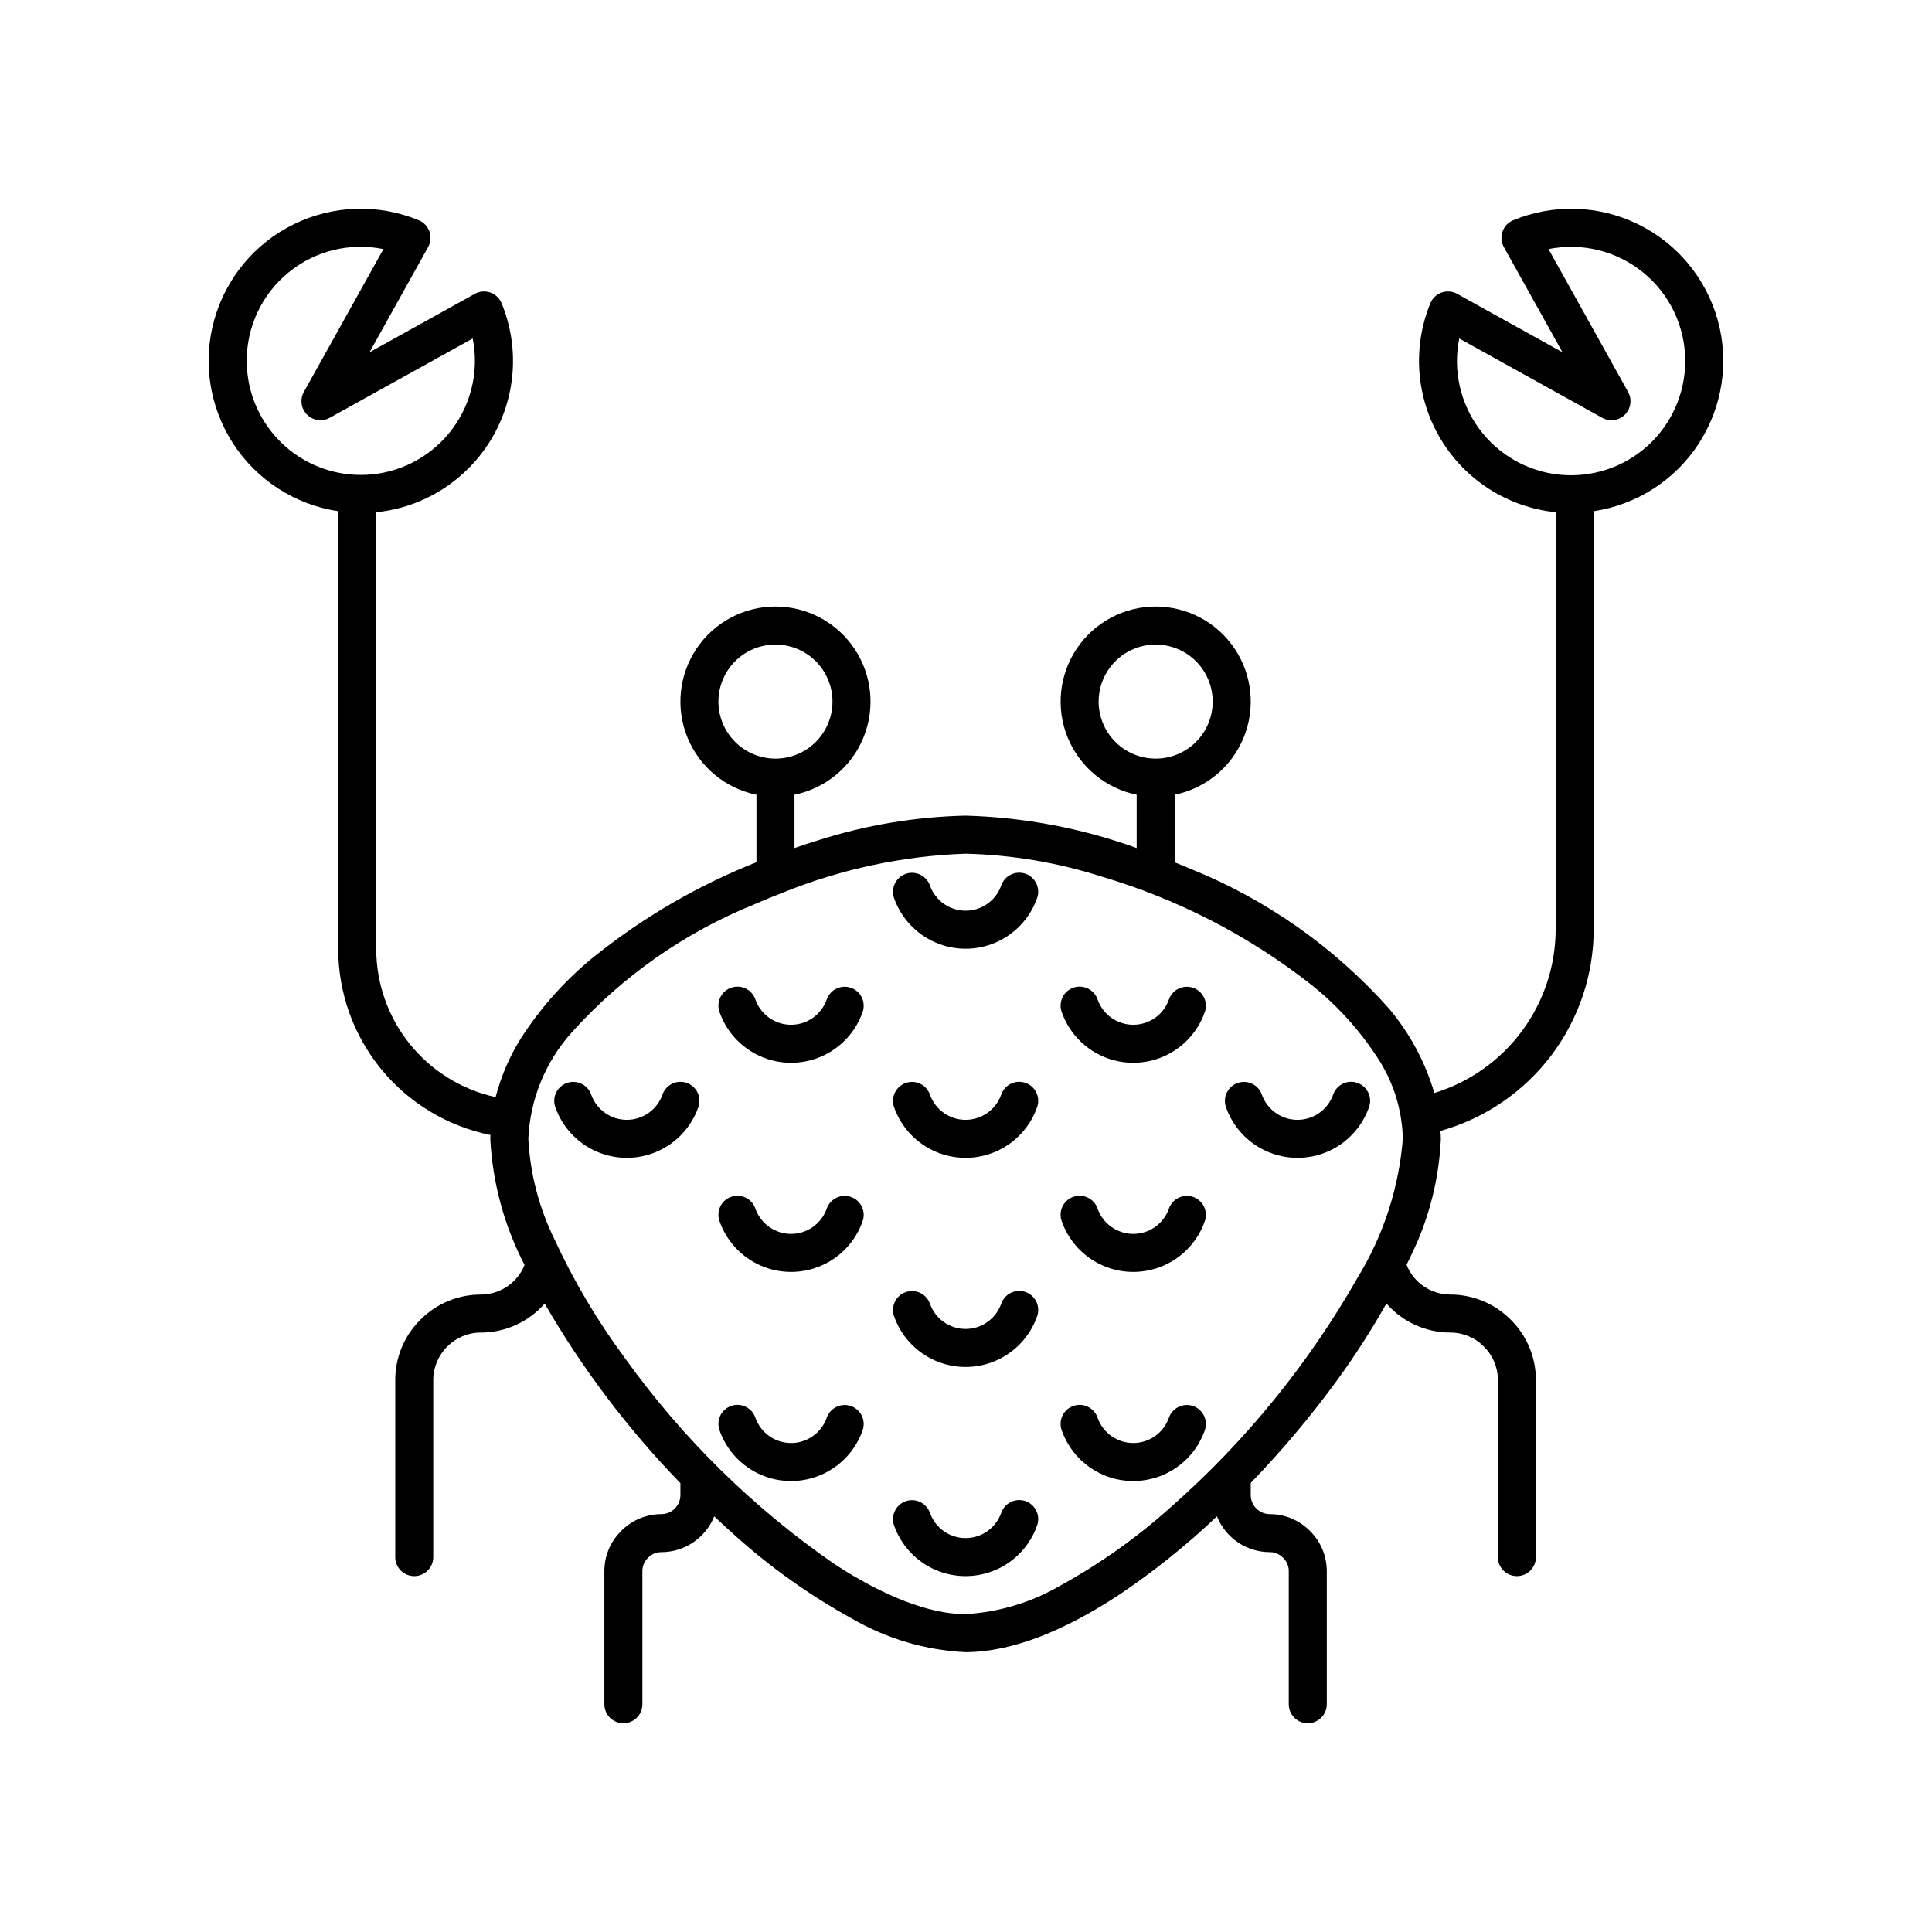 <?xml version="1.0" encoding="UTF-8"?>
<!-- Uploaded to: ICON Repo, www.iconrepo.com, Generator: ICON Repo Mixer Tools -->
<svg fill="#000000" width="800px" height="800px" version="1.1" viewBox="144 144 512 512" xmlns="http://www.w3.org/2000/svg">
 <g>
  <path d="m545.01 202.37c-1.328 0.547-2.356 1.641-2.828 2.996-0.473 1.359-0.344 2.852 0.355 4.109l15.531 27.879-27.906-15.484c-1.258-0.699-2.75-0.824-4.109-0.352-1.355 0.477-2.445 1.508-2.992 2.836-4.816 11.762-3.805 25.109 2.731 36.008 6.535 10.902 17.832 18.082 30.477 19.375v110.45c-0.004 9.73-3.129 19.207-8.918 27.031-5.789 7.824-13.934 13.586-23.238 16.441-2.414-8.227-6.516-15.859-12.039-22.414-14.387-16.152-32.301-28.781-52.352-36.902-1.465-0.637-2.941-1.211-4.414-1.809v-17.922c8.227-1.68 15.078-7.352 18.266-15.121 3.188-7.769 2.297-16.617-2.383-23.594-4.676-6.973-12.523-11.16-20.922-11.16-8.398 0-16.242 4.184-20.922 11.16-4.68 6.977-5.57 15.824-2.383 23.594 3.188 7.769 10.035 13.441 18.266 15.121v14.129-0.004c-14.559-5.258-29.867-8.152-45.344-8.578-13.293 0.297-26.473 2.5-39.137 6.551-2.062 0.629-4.133 1.328-6.203 2.035v-14.133c8.227-1.68 15.078-7.352 18.266-15.121 3.188-7.769 2.297-16.617-2.383-23.594-4.676-6.973-12.523-11.16-20.922-11.16-8.398 0-16.246 4.184-20.922 11.16-4.68 6.977-5.57 15.824-2.383 23.594 3.188 7.769 10.035 13.441 18.266 15.121v17.891c-15.164 6.008-29.367 14.203-42.16 24.328-7.957 6.277-14.809 13.836-20.281 22.363-3.012 4.812-5.266 10.059-6.684 15.555-8.969-1.965-16.996-6.934-22.75-14.086-5.754-7.152-8.891-16.059-8.887-25.238v-115.68c9.227-0.926 17.844-5.016 24.398-11.574l-3.559-3.566 3.559 3.566h0.004c5.633-5.613 9.48-12.77 11.051-20.57 1.574-7.797 0.797-15.887-2.227-23.242-0.547-1.328-1.637-2.359-2.992-2.836-1.355-0.473-2.852-0.348-4.109 0.352l-27.906 15.484 15.531-27.879c0.699-1.258 0.828-2.75 0.355-4.109-0.473-1.355-1.5-2.449-2.828-3-10.664-4.406-22.707-4.031-33.078 1.035-10.371 5.062-18.07 14.332-21.148 25.453-3.082 11.121-1.246 23.031 5.039 32.707s16.422 16.195 27.832 17.902v115.96c0 11.617 4.016 22.883 11.367 31.879 7.356 8.996 17.594 15.172 28.98 17.48-0.008 0.344-0.039 0.68-0.039 1.023l-0.004-0.004c0.598 11.66 3.695 23.055 9.082 33.414-1.898 4.742-6.492 7.848-11.598 7.848-6-0.004-11.75 2.387-15.973 6.644l-0.004-0.004-0.023 0.031-0.031 0.023 0.004 0.004c-4.262 4.223-6.652 9.977-6.644 15.973v46.906c0 2.781 2.254 5.039 5.035 5.039 2.785 0 5.039-2.258 5.039-5.039v-46.906c-0.008-3.324 1.32-6.516 3.688-8.855l0.055-0.055c2.34-2.367 5.527-3.691 8.855-3.684 6.484-0.008 12.652-2.805 16.926-7.684 9.984 17.281 22.066 33.262 35.973 47.578v3.18c-0.016 2.777-2.262 5.023-5.039 5.039-3.981-0.008-7.801 1.578-10.605 4.406l-0.008-0.008-0.043 0.055-0.055 0.047 0.008 0.008c-2.832 2.805-4.418 6.621-4.41 10.605v35.266c0 2.785 2.254 5.039 5.039 5.039 2.781 0 5.035-2.254 5.035-5.039v-35.266c-0.012-1.312 0.512-2.574 1.449-3.488l0.102-0.102c0.914-0.941 2.176-1.461 3.488-1.449 3.016-0.008 5.957-0.914 8.449-2.606 2.496-1.688 4.426-4.086 5.551-6.883 1.812 1.699 3.621 3.41 5.461 5.027 9.484 8.535 19.922 15.953 31.102 22.105 9.16 5.316 19.465 8.355 30.047 8.859 12.77-0.059 26.535-5.961 40.438-15.031 9.305-6.234 18.062-13.246 26.176-20.965 1.121 2.797 3.051 5.195 5.547 6.887 2.492 1.691 5.438 2.598 8.449 2.606 1.312-0.016 2.578 0.508 3.492 1.449l0.102 0.102c0.938 0.914 1.461 2.176 1.445 3.488v35.266c0 2.785 2.254 5.039 5.039 5.039 2.781 0 5.039-2.254 5.039-5.039v-35.266h-0.004c0.012-3.981-1.574-7.801-4.406-10.605l0.008-0.008-0.055-0.047-0.047-0.055-0.008 0.008h0.004c-2.805-2.828-6.625-4.414-10.609-4.406-2.773-0.02-5.019-2.262-5.039-5.039v-3.227c8.246-8.539 15.898-17.633 22.902-27.215 4.738-6.523 9.102-13.312 13.062-20.332 4.273 4.887 10.445 7.691 16.938 7.699 3.328-0.008 6.516 1.316 8.855 3.684l0.055 0.055c2.367 2.34 3.695 5.531 3.684 8.855v46.906c0 2.781 2.258 5.039 5.039 5.039s5.039-2.258 5.039-5.039v-46.906c0.008-5.996-2.383-11.75-6.641-15.973l0.004-0.004-0.031-0.027-0.023-0.027-0.004 0.004c-4.227-4.258-9.98-6.648-15.977-6.644-5.121 0-9.723-3.125-11.609-7.887 0.422-0.898 0.914-1.809 1.309-2.703 4.664-9.586 7.309-20.023 7.781-30.672 0-0.707-0.078-1.402-0.113-2.102 11.684-3.266 21.977-10.266 29.312-19.926 7.332-9.664 11.305-21.461 11.309-33.59v-110.72c11.41-1.707 21.543-8.223 27.828-17.898 6.285-9.676 8.121-21.582 5.047-32.699-3.078-11.121-10.773-20.387-21.141-25.457-10.363-5.066-22.406-5.445-33.07-1.043zm-109.86 127.56c0-4.008 1.59-7.852 4.426-10.688 2.832-2.832 6.68-4.426 10.688-4.426 4.008 0 7.852 1.59 10.688 4.426 2.832 2.836 4.426 6.68 4.426 10.688 0 4.008-1.594 7.852-4.426 10.688-2.836 2.836-6.68 4.426-10.688 4.426-4.008-0.004-7.848-1.598-10.684-4.43-2.832-2.836-4.426-6.676-4.43-10.684zm-100.76 0c0-4.008 1.59-7.852 4.426-10.688 2.832-2.832 6.68-4.426 10.688-4.426 4.008 0 7.852 1.594 10.688 4.426 2.832 2.836 4.426 6.68 4.426 10.688 0 4.008-1.594 7.852-4.426 10.688-2.836 2.836-6.68 4.426-10.688 4.426-4.008-0.004-7.848-1.598-10.684-4.43-2.832-2.836-4.426-6.676-4.434-10.684zm-125-90.293h-0.004c-0.02-9.078 4.047-17.68 11.074-23.426 7.027-5.746 16.266-8.023 25.156-6.199l-21.086 37.859c-1.098 1.965-0.758 4.418 0.832 6.012 1.59 1.59 4.043 1.938 6.012 0.844l37.898-21.027v0.004c1.672 8.367-0.27 17.059-5.352 23.918-5.078 6.859-12.82 11.254-21.316 12.094-8.492 0.844-16.949-1.945-23.277-7.676-6.324-5.727-9.938-13.867-9.941-22.402zm244.99 303.67c-8.895 8.016-18.68 14.984-29.164 20.766-7.715 4.531-16.398 7.168-25.332 7.688-9.492 0.055-21.969-4.852-34.91-13.383-21.457-14.863-40.199-33.305-55.406-54.52-7.277-9.828-13.527-20.379-18.652-31.48-4.07-8.301-6.422-17.336-6.906-26.57 0.445-10.445 4.512-20.414 11.5-28.195 13.383-14.895 29.996-26.535 48.566-34.027 2.414-1.055 4.84-2.051 7.285-2.992 0.055-0.023 0.109-0.035 0.16-0.059h0.004c15.395-6.231 31.762-9.715 48.359-10.297 12.301 0.301 24.496 2.359 36.211 6.117 19.941 5.906 38.598 15.504 55 28.289 7.078 5.566 13.188 12.27 18.07 19.832 4.148 6.356 6.434 13.746 6.598 21.332-1.051 13.055-5.168 25.672-12.016 36.832-12.988 22.816-29.668 43.316-49.367 60.668zm136.22-303.67c0.02 8.555-3.582 16.715-9.914 22.465-6.332 5.746-14.805 8.547-23.312 7.703-8.512-0.844-16.27-5.25-21.348-12.133-5.082-6.879-7.012-15.59-5.312-23.969l37.898 21.027v-0.004c1.969 1.094 4.422 0.746 6.012-0.844 1.59-1.594 1.93-4.047 0.836-6.012l-21.09-37.855v-0.004c8.887-1.793 18.109 0.496 25.129 6.234 7.019 5.738 11.094 14.324 11.102 23.391z"/>
  <path d="m415.73 375.54c-1.266-0.43-2.648-0.344-3.848 0.246-1.199 0.586-2.117 1.629-2.551 2.891-1.418 4-5.199 6.668-9.438 6.668-4.242 0-8.023-2.668-9.441-6.668-0.914-2.613-3.766-4.004-6.387-3.109-2.625 0.898-4.027 3.742-3.148 6.371 1.84 5.285 5.801 9.562 10.93 11.805 5.129 2.238 10.961 2.238 16.09 0 5.129-2.242 9.09-6.519 10.93-11.805 0.902-2.633-0.504-5.496-3.137-6.398z"/>
  <path d="m415.73 430.96c-1.266-0.434-2.648-0.348-3.848 0.242-1.199 0.59-2.117 1.629-2.551 2.894-1.418 3.996-5.199 6.668-9.438 6.668-4.242 0-8.023-2.672-9.441-6.668-0.914-2.617-3.766-4.008-6.387-3.109-2.625 0.895-4.027 3.742-3.148 6.367 1.84 5.285 5.801 9.562 10.93 11.805 5.129 2.242 10.961 2.242 16.09 0 5.129-2.242 9.09-6.519 10.93-11.805 0.902-2.633-0.504-5.496-3.137-6.394z"/>
  <path d="m415.73 486.38c-1.266-0.434-2.648-0.344-3.848 0.242-1.199 0.59-2.117 1.629-2.551 2.894-1.418 3.996-5.199 6.668-9.438 6.668-4.242 0-8.023-2.672-9.441-6.668-0.914-2.617-3.766-4.004-6.387-3.109-2.625 0.895-4.027 3.742-3.148 6.367 1.84 5.285 5.801 9.566 10.93 11.805 5.129 2.242 10.961 2.242 16.09 0 5.129-2.238 9.09-6.519 10.93-11.805 0.902-2.633-0.504-5.496-3.137-6.394z"/>
  <path d="m415.73 541.8c-1.266-0.434-2.648-0.344-3.848 0.246-1.199 0.586-2.117 1.629-2.551 2.891-1.418 4-5.199 6.668-9.438 6.668-4.242 0-8.023-2.672-9.441-6.668-0.914-2.617-3.766-4.004-6.387-3.109-2.625 0.898-4.027 3.742-3.148 6.371 1.84 5.285 5.801 9.562 10.93 11.805 5.129 2.238 10.961 2.238 16.09 0 5.129-2.242 9.09-6.519 10.93-11.805 0.902-2.633-0.504-5.5-3.137-6.398z"/>
  <path d="m369.48 405.77c-1.266-0.434-2.648-0.344-3.848 0.242-1.199 0.59-2.117 1.629-2.551 2.894-1.418 3.996-5.199 6.668-9.441 6.668-4.242 0-8.023-2.672-9.441-6.668-0.426-1.273-1.34-2.324-2.543-2.918s-2.594-0.684-3.863-0.25c-1.27 0.434-2.312 1.355-2.898 2.562-0.59 1.207-0.668 2.598-0.227 3.867 1.84 5.285 5.801 9.562 10.93 11.801 5.129 2.242 10.961 2.242 16.09 0 5.129-2.238 9.09-6.519 10.93-11.805 0.898-2.633-0.504-5.496-3.137-6.394z"/>
  <path d="m325.95 430.96c-1.266-0.434-2.648-0.348-3.848 0.242-1.199 0.59-2.117 1.629-2.547 2.894-1.418 3.996-5.199 6.668-9.441 6.668s-8.02-2.672-9.438-6.668c-0.91-2.621-3.766-4.012-6.391-3.113-2.621 0.895-4.027 3.742-3.144 6.371 1.84 5.285 5.801 9.562 10.93 11.805 5.129 2.242 10.957 2.242 16.086 0 5.129-2.242 9.09-6.519 10.93-11.805 0.434-1.266 0.348-2.648-0.242-3.848s-1.629-2.117-2.894-2.547z"/>
  <path d="m369.48 461.19c-1.266-0.434-2.648-0.344-3.848 0.242-1.199 0.59-2.117 1.633-2.551 2.894-1.418 4-5.199 6.668-9.441 6.668-4.242 0-8.023-2.672-9.441-6.668-0.426-1.273-1.34-2.324-2.543-2.918s-2.594-0.684-3.863-0.25c-1.27 0.434-2.312 1.359-2.898 2.566-0.59 1.207-0.668 2.598-0.227 3.863 1.84 5.285 5.801 9.562 10.93 11.805 5.129 2.238 10.961 2.238 16.09-0.004 5.129-2.238 9.09-6.516 10.93-11.801 0.898-2.633-0.504-5.5-3.137-6.398z"/>
  <path d="m369.48 516.61c-1.266-0.43-2.648-0.344-3.848 0.246-1.199 0.586-2.117 1.629-2.551 2.894-1.418 3.996-5.199 6.668-9.441 6.664-4.242 0-8.023-2.672-9.441-6.668-0.426-1.273-1.34-2.32-2.543-2.918-1.203-0.594-2.594-0.684-3.863-0.246-1.27 0.434-2.312 1.355-2.898 2.562-0.59 1.207-0.668 2.598-0.227 3.863 1.84 5.285 5.801 9.562 10.93 11.805 5.129 2.238 10.961 2.238 16.09 0 5.129-2.242 9.09-6.519 10.93-11.805 0.898-2.633-0.504-5.496-3.137-6.398z"/>
  <path d="m460.16 405.77c-1.262-0.434-2.648-0.344-3.848 0.242-1.199 0.59-2.117 1.629-2.547 2.894-1.418 3.996-5.199 6.668-9.441 6.668-4.242 0-8.023-2.672-9.441-6.668-0.426-1.273-1.344-2.324-2.547-2.918-1.203-0.594-2.594-0.684-3.863-0.25-1.27 0.434-2.312 1.355-2.898 2.562-0.586 1.207-0.668 2.598-0.223 3.867 1.84 5.285 5.801 9.562 10.93 11.801 5.129 2.242 10.961 2.242 16.086 0 5.129-2.238 9.09-6.519 10.934-11.805 0.898-2.633-0.508-5.496-3.141-6.394z"/>
  <path d="m503.69 430.96c-1.266-0.434-2.648-0.348-3.848 0.242-1.199 0.59-2.117 1.629-2.551 2.894-1.418 3.996-5.199 6.668-9.438 6.668-4.242 0-8.023-2.672-9.441-6.668-0.914-2.617-3.766-4.008-6.387-3.109-2.621 0.895-4.027 3.742-3.148 6.367 1.84 5.285 5.801 9.562 10.93 11.805 5.129 2.242 10.961 2.242 16.09 0 5.129-2.242 9.09-6.519 10.93-11.805 0.902-2.633-0.504-5.496-3.137-6.394z"/>
  <path d="m460.16 461.19c-1.262-0.434-2.648-0.344-3.848 0.242-1.199 0.59-2.117 1.633-2.547 2.894-1.418 4-5.199 6.668-9.441 6.668-4.242 0-8.023-2.672-9.441-6.668-0.426-1.273-1.344-2.324-2.547-2.918-1.203-0.594-2.594-0.684-3.863-0.25-1.27 0.434-2.312 1.359-2.898 2.566-0.586 1.207-0.668 2.598-0.223 3.863 1.84 5.285 5.801 9.562 10.93 11.805 5.129 2.238 10.961 2.238 16.086-0.004 5.129-2.238 9.09-6.516 10.934-11.801 0.898-2.633-0.508-5.5-3.141-6.398z"/>
  <path d="m460.16 516.61c-1.262-0.43-2.648-0.344-3.848 0.246-1.199 0.586-2.117 1.629-2.547 2.894v-0.004c-1.418 4-5.199 6.672-9.441 6.668-4.242 0-8.023-2.672-9.441-6.668-0.426-1.273-1.344-2.32-2.547-2.918-1.203-0.594-2.594-0.684-3.863-0.246-1.27 0.434-2.312 1.355-2.898 2.562-0.586 1.207-0.668 2.598-0.223 3.863 1.84 5.285 5.801 9.562 10.93 11.805 5.129 2.238 10.961 2.238 16.086 0 5.129-2.242 9.09-6.519 10.934-11.805 0.898-2.633-0.508-5.496-3.141-6.398z"/>
 </g>
</svg>